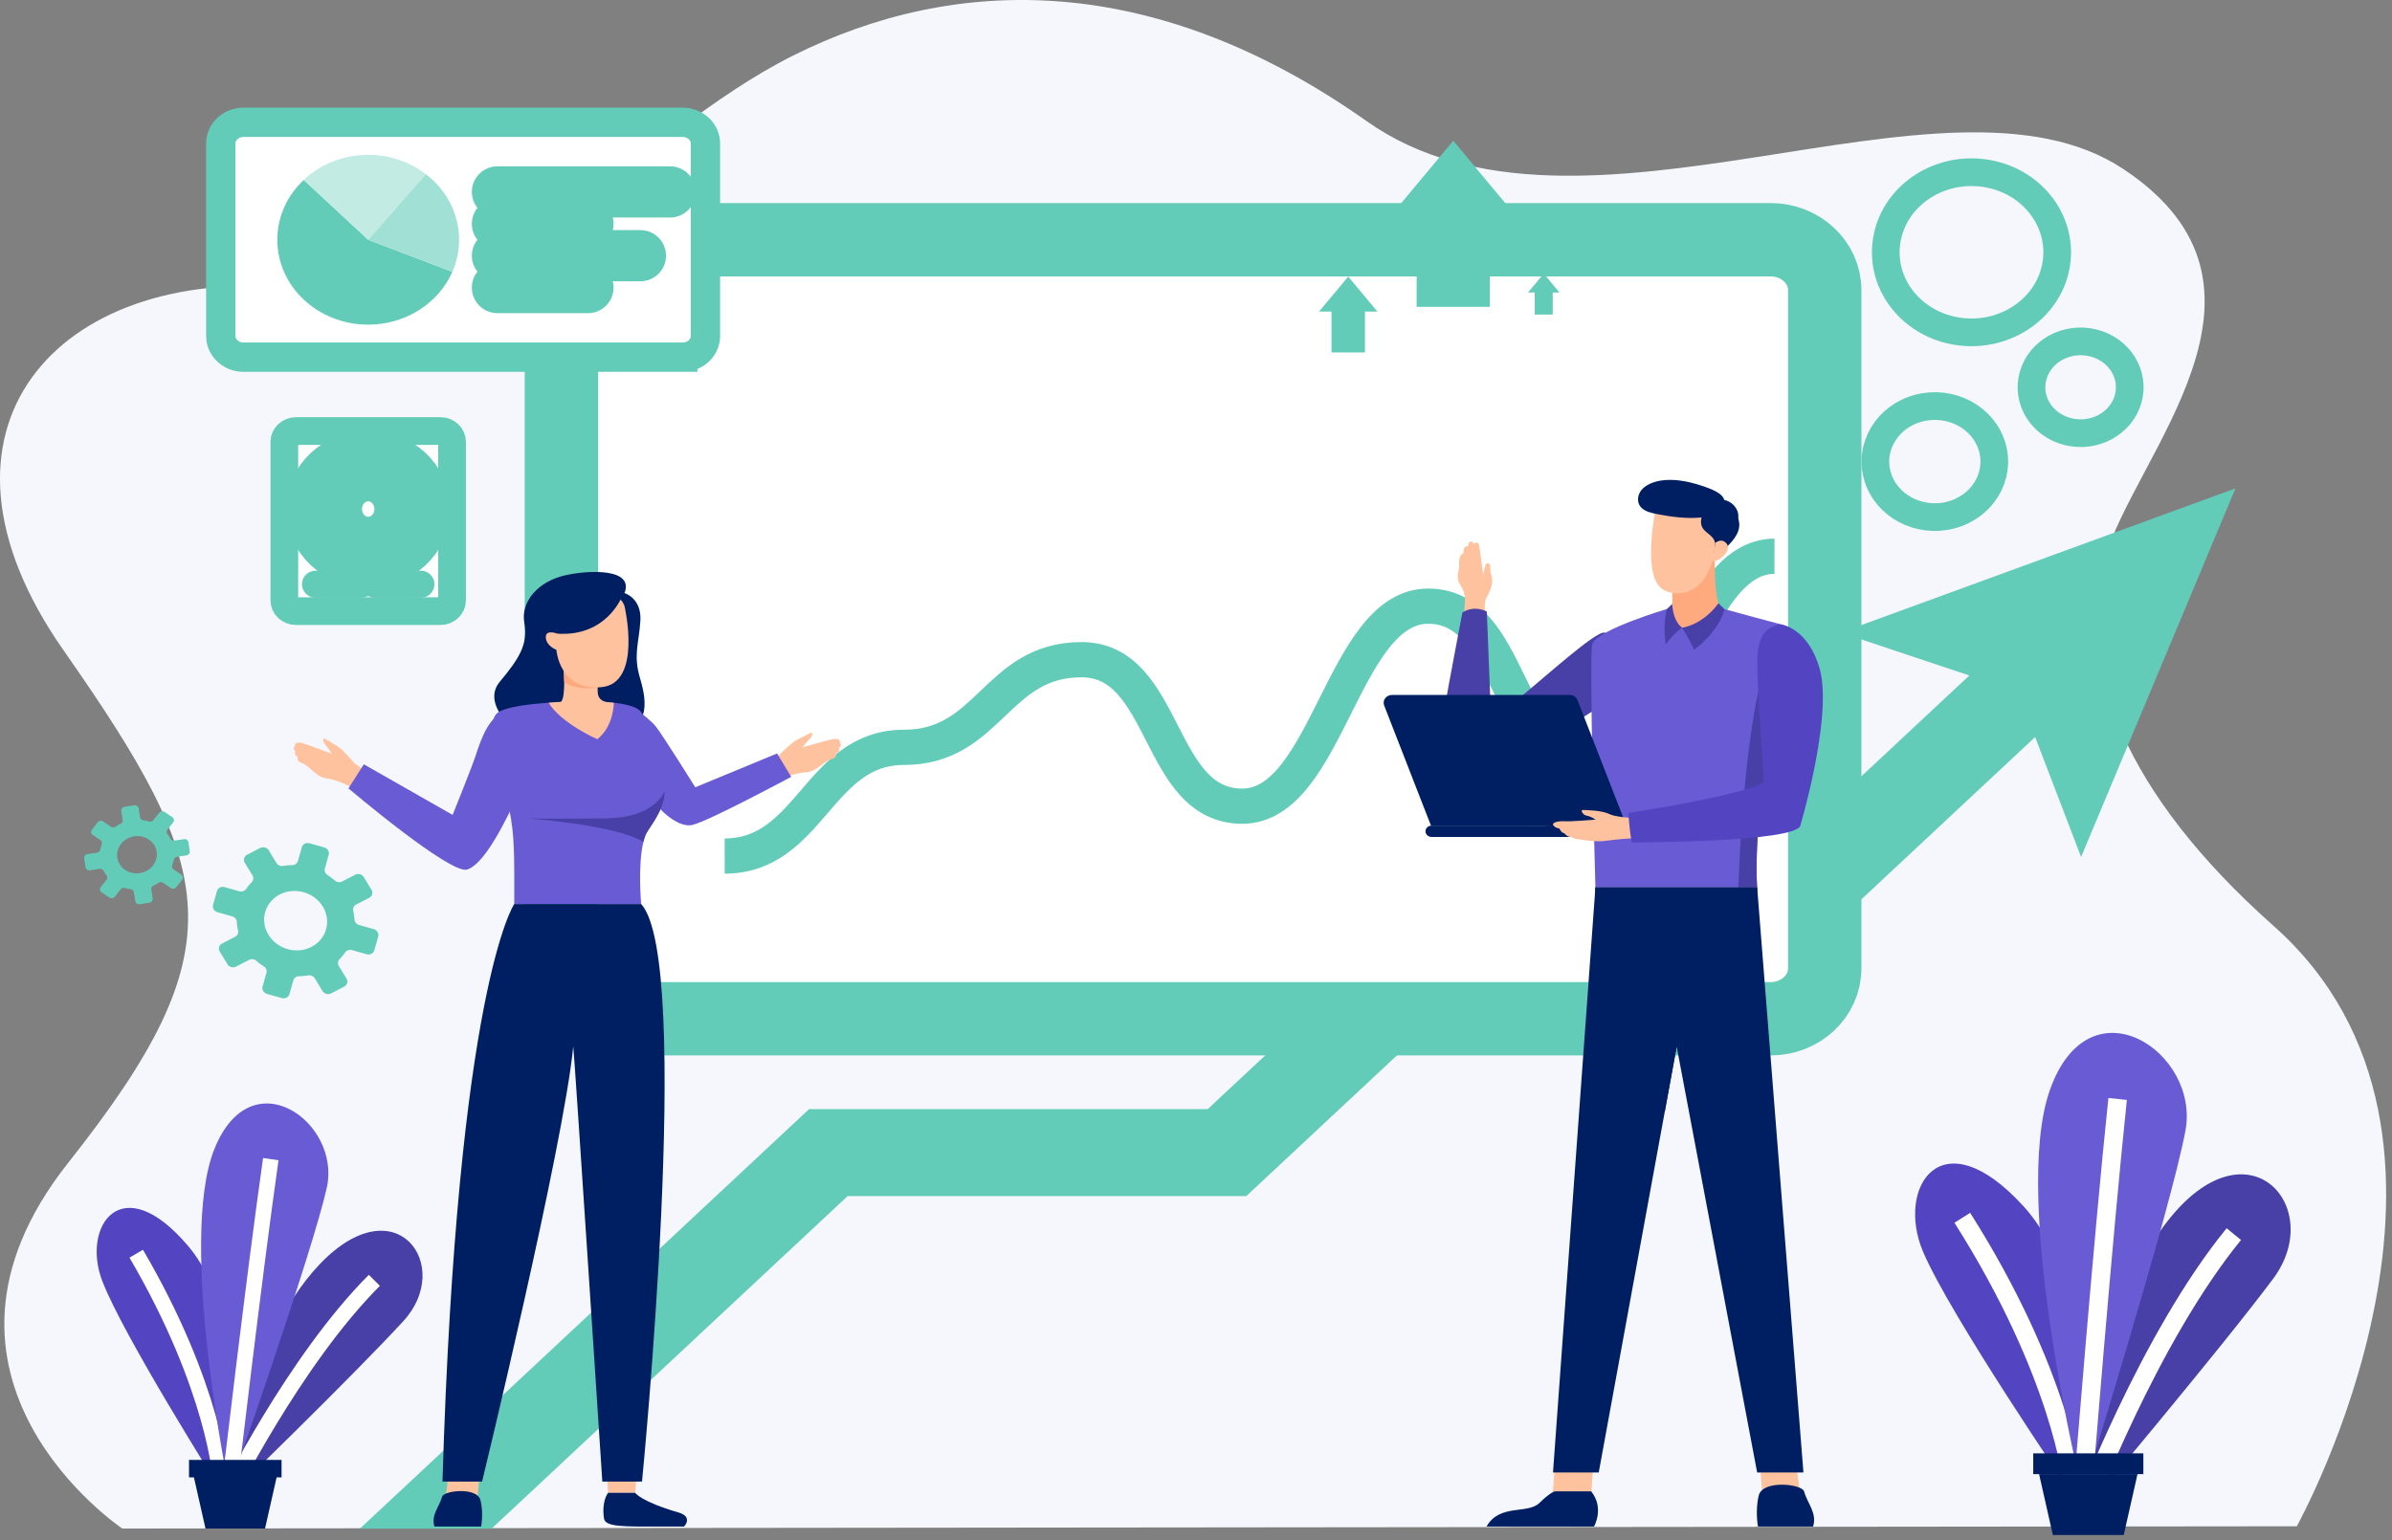 <?xml version="1.0" encoding="utf-8"?>
<svg xmlns="http://www.w3.org/2000/svg" width="163" height="105" fill="none">
  <rect width="100%" height="100%" fill="#808080" stroke="none"/>
  <path d="M8.333 104.19S-6.968 93.933 4.654 79.251c11.623-14.682 10.223-19.839-.34-34.948-10.562-15.108-.316-26.155 15.448-24.682C35.526 21.094 43.014 9.31 54.048 3.787c11.035-5.524 24.572-5.78 39.085 4.474 14.512 10.255 39.34-4.842 51.557 3.259 12.217 8.1.717 19.48-1.291 26.661-2.008 7.182 1.381 15.919 11.526 24.926 16.29 14.463 1.588 40.929 1.588 40.929l-148.18.154z" fill="#F5F7FC"/>
  <path d="M152.333 33.29l-26.894 9.829 12.061 4.03 4.314 11.27 10.519-25.129z" fill="#63CCB9"/>
  <path d="M139.745 49.246l-1.061.992-16.125 15.066h-20.263l-17.37 16.228H57.76L33.497 104.2h-8.975l30.61-28.598h27.164l17.37-16.23h20.263l14.267-13.328 1.061-.992 2.244 2.097 2.244 2.096z" fill="#63CCB9"/>
  <path d="M120.661 69.443h-78.72c-2.035 0-3.684-1.54-3.684-3.441V19.784c0-1.9 1.649-3.442 3.683-3.442h78.721c2.035 0 3.684 1.541 3.684 3.442v46.218c0 1.9-1.649 3.441-3.684 3.441z" fill="#fff"/>
  <path d="M120.661 69.443h-78.72c-2.035 0-3.684-1.54-3.684-3.441V19.784c0-1.9 1.649-3.442 3.683-3.442h78.721c2.035 0 3.684 1.541 3.684 3.442v46.218c0 1.9-1.649 3.441-3.684 3.441z" stroke="#63CCB9" stroke-width="5" stroke-miterlimit="10"/>
  <path d="M49.383 58.35c5.836.002 6.378-7.41 12.214-7.408 5.835.002 6.273-5.977 12.107-5.975 5.837.002 5.107 9.984 10.944 9.986 5.837.002 6.835-13.636 12.672-13.634 5.838.002 5.079 10.378 10.917 10.38 5.838.003 6.846-13.784 12.684-13.782" stroke="#63CCB9" stroke-width="2.401" stroke-miterlimit="10"/>
  <path d="M30.017 41.657h-9.853c-.436 0-.788-.33-.788-.737V30.118c0-.406.352-.736.788-.736h9.853c.435 0 .788.33.788.736V40.92c0 .407-.353.737-.788.737z" fill="#fff"/>
  <path d="M30.017 41.657h-9.853c-.436 0-.788-.33-.788-.737V30.118c0-.406.352-.736.788-.736h9.853c.435 0 .788.33.788.736V40.92c0 .407-.353.737-.788.737z" stroke="#63CCB9" stroke-width="1.888" stroke-miterlimit="10"/>
  <path d="M28.681 34.7c0-1.852-1.608-3.354-3.59-3.354-1.984 0-3.592 1.502-3.592 3.355s1.608 3.355 3.591 3.355 3.591-1.502 3.591-3.355z" stroke="#63CCB9" stroke-width="4" stroke-miterlimit="10"/>
  <path d="M26.667 34.7c0-.813-.706-1.472-1.577-1.472-.87 0-1.576.66-1.576 1.473 0 .813.706 1.473 1.576 1.473.87 0 1.577-.66 1.577-1.473z" stroke="#63CCB9" stroke-width="4" stroke-miterlimit="10"/>
  <path d="M21.5 39.823h3.137M25.544 39.823h3.137" stroke="#63CCB9" stroke-width="1.843" stroke-miterlimit="10" stroke-linecap="round"/>
  <path d="M101.523 20.918h-4.988V14.82h4.988v6.098zM99.03 9.593l-4.36 5.227h8.718l-4.359-5.227zM93.013 24.025h-2.278V21.24h2.278v2.785zM91.874 18.854l-1.99 2.386h3.98l-1.99-2.386zM105.811 21.44h-1.228v-1.5h1.228v1.5zM105.198 18.653l-1.073 1.287h2.146l-1.073-1.287z" fill="#63CCB9"/>
  <path d="M46.524 24.347H16.593c-.855 0-1.549-.648-1.549-1.447V9.784c0-.799.694-1.446 1.549-1.446h29.931c.855 0 1.548.647 1.548 1.446V22.9c0 .799-.693 1.447-1.548 1.447z" fill="#fff"/>
  <path d="M46.524 24.347H16.593c-.855 0-1.549-.648-1.549-1.447V9.784c0-.799.694-1.446 1.549-1.446h29.931c.855 0 1.548.647 1.548 1.446V22.9c0 .799-.693 1.447-1.548 1.447z" stroke="#63CCB9" stroke-width="2" stroke-miterlimit="10"/>
  <path d="M33.898 13.082h11.766M33.898 15.256h6.168M33.898 17.429h9.743M33.898 19.603h6.168" stroke="#63CCB9" stroke-width="3.489" stroke-linecap="round" stroke-linejoin="round"/>
  <path d="M20.697 12.265c-1.112 1.046-1.8 2.486-1.8 4.077 0 3.196 2.773 5.787 6.193 5.787 2.592 0 4.81-1.488 5.734-3.6l-5.734-2.187-4.393-4.077z" fill="#63CCB9"/>
  <path d="M29.021 11.871a6.438 6.438 0 00-3.93-1.315c-1.719 0-3.272.654-4.394 1.709l4.393 4.077 3.931-4.47z" fill="#C1EBE3"/>
  <path d="M29.021 11.871l-3.93 4.471 5.733 2.188c.295-.675.459-1.413.459-2.188 0-1.8-.88-3.41-2.262-4.47z" fill="#A1E0D5"/>
  <path d="M140.126 17.97c-.458 2.984-3.418 5.056-6.611 4.629-3.193-.428-5.41-3.193-4.952-6.177.457-2.983 3.417-5.055 6.61-4.628 3.193.428 5.41 3.193 4.953 6.177zM135.753 30.458c.594 2.015-.673 4.099-2.829 4.654-2.157.555-4.388-.628-4.982-2.644-.594-2.015.673-4.1 2.83-4.654 2.157-.555 4.387.628 4.981 2.644zM145.017 27.203c-.475 1.67-2.309 2.664-4.096 2.22-1.788-.444-2.852-2.158-2.376-3.828.475-1.67 2.309-2.664 4.096-2.22 1.788.444 2.851 2.158 2.376 3.828z" stroke="#63CCB9" stroke-width="1.888" stroke-miterlimit="10"/>
  <path d="M25.466 63.331l-.993-.28a.426.426 0 01-.318-.373c-.012-.201-.041-.4-.086-.596a.38.38 0 01.204-.424l.887-.458a.386.386 0 00.155-.55l-.52-.859a.455.455 0 00-.59-.166l-.886.458a.45.45 0 01-.498-.061 4.172 4.172 0 00-.506-.38.403.403 0 01-.178-.446l.261-.927c.061-.215-.076-.442-.306-.507l-1-.28c-.23-.066-.465.056-.525.27l-.262.928a.403.403 0 01-.385.288 4.153 4.153 0 00-.629.06.45.45 0 01-.456-.208l-.517-.853a.454.454 0 00-.59-.166l-.891.46a.386.386 0 00-.155.551l.517.854a.38.38 0 01-.048.468c-.14.143-.268.298-.384.463a.426.426 0 01-.466.153l-.993-.28c-.23-.065-.466.057-.526.272l-.263.933c-.06.215.077.442.307.507l.992.28c.178.05.309.2.32.373.011.202.04.4.085.596a.38.38 0 01-.204.424l-.887.458a.386.386 0 00-.155.55l.52.86c.12.197.384.271.59.165l.886-.458a.45.45 0 01.498.061c.157.138.326.265.505.38.155.098.225.28.178.446l-.26.927c-.061.215.076.442.306.507l.999.281c.23.065.465-.057.526-.272l.261-.927a.402.402 0 01.385-.288c.213-.004.424-.024.63-.06a.45.45 0 01.456.208l.517.854c.12.198.384.272.59.166l.891-.461a.386.386 0 00.155-.55l-.517-.854a.38.38 0 01.047-.468c.14-.144.27-.298.384-.464.1-.143.29-.203.467-.153l.993.28c.23.065.465-.057.526-.272l.263-.933c.06-.215-.077-.442-.307-.507zM19.6 64.694c-1.146-.323-1.83-1.45-1.528-2.521.302-1.071 1.474-1.677 2.62-1.354 1.146.323 1.83 1.45 1.527 2.522-.301 1.07-1.473 1.676-2.619 1.353zM12.532 57.2l-.642.1a.268.268 0 01-.28-.131 2.264 2.264 0 00-.205-.319.24.24 0 01.006-.296l.388-.494a.243.243 0 00-.055-.356l-.523-.356a.286.286 0 00-.38.06l-.388.493a.283.283 0 01-.302.095 2.632 2.632 0 00-.388-.085.253.253 0 01-.22-.209l-.092-.599c-.021-.139-.16-.233-.308-.21l-.646.1c-.149.023-.252.154-.23.293l.093.6a.253.253 0 01-.145.265 2.618 2.618 0 00-.345.199.283.283 0 01-.316 0l-.52-.353a.286.286 0 00-.38.059l-.39.497a.243.243 0 00.055.356l.52.354a.24.24 0 01.094.28 2.273 2.273 0 00-.098.366.268.268 0 01-.228.21l-.641.099c-.15.023-.252.154-.23.293l.093.603c.021.14.16.233.308.21l.642-.1a.268.268 0 01.28.132c.06.112.128.218.205.319a.24.24 0 01-.006.296l-.388.494a.243.243 0 00.055.356l.522.355c.12.082.291.056.381-.059l.388-.494a.284.284 0 01.301-.095c.126.038.256.066.389.085a.253.253 0 01.219.21l.093.599c.021.139.16.233.308.21l.645-.1c.15-.024.252-.155.23-.294l-.092-.6a.253.253 0 01.145-.265 2.64 2.64 0 00.345-.198.283.283 0 01.316 0l.519.353c.12.082.291.055.38-.06l.391-.497a.243.243 0 00-.055-.355l-.52-.354a.24.24 0 01-.095-.28c.043-.12.076-.241.1-.366a.268.268 0 01.227-.21l.641-.1c.149-.022.252-.154.23-.293l-.093-.603c-.022-.139-.16-.233-.308-.21zm-3.004 2.315c-.74.114-1.427-.353-1.534-1.045-.107-.692.405-1.345 1.146-1.46.741-.115 1.427.352 1.535 1.044.107.693-.406 1.346-1.147 1.46z" fill="#63CCB9"/>
  <path d="M120.095 101.854l2.568-.071-.46-3.492-2.376.34.268 3.223z" fill="#FFC29E"/>
  <path d="M123.55 104.057c.294-.92-.396-1.588-.613-2.399-.134-.501-2.824-.811-3.091.286-.255 1.05-.051 2.113-.051 2.113h3.755z" fill="#001F63"/>
  <path d="M105.798 101.944h2.632l.258-3.982-2.567-.151-.323 4.133z" fill="#FFC29E"/>
  <path d="M108.429 101.657h-2.452s-.268 0-1.073.788c-.805.788-2.725.036-3.606 1.611h7.323s.728-1.253-.192-2.399zM117.831 37.113c.264-.275.507-.58.623-.933.117-.354.092-.763-.142-1.061-.172-.218-.439-.357-.718-.43-.275-.071-.61-.069-.803.128-.155.158-.172.394-.156.607.031.404.154.802.131 1.206-.014.235-.077.466-.074.7.002.2.118.716.408.518.264-.18.511-.507.731-.735zM119.739 60.48l3.154 39.888h-3.154l-5.484-29.027-5.311 29.027h-3.116l2.89-39.888h11.021z" fill="#001F63"/>
  <path d="M101.289 42.292s-.258-1.1.011-1.565c.27-.464.493-1.063.328-1.509-.164-.446.061-.818-.285-.822-.111-.002-.287.616-.253.952 0 0-.253-1.97-.309-2.203-.056-.233-.304-.19-.344-.03 0 0-.03-.21-.217-.194-.159.014-.167.24-.193.33 0 0-.213-.06-.266.164a1.948 1.948 0 00-.05.332s-.102-.018-.186.136c-.059.11-.111.348-.094.547.04.481-.13.517-.081 1.004.05.486.54.721.475 1.599-.066.877-.058 1.134-.058 1.134l1.522.125z" fill="#FFC29E"/>
  <path d="M109.346 43.121c-.604-.132-4.108 3.078-5.92 4.543l-1.813 1.465-.296-7.446s-.848-.468-1.662.07c0 0-1.797 9.226-1.8 10.333-.003 1.107.849 2.226 3.685.645 2.837-1.58 7.923-4.808 8.397-5.204.475-.397 2.9-3.642-.591-4.406z" fill="#4840A7"/>
  <path d="M120.444 52.064c-.996 4.98-.704 8.416-.704 8.416h-11.022s-.457-16.07-.205-16.615c.46-.987 5.081-2.355 5.081-2.355l3.913.01s3.205.877 3.933 1.056c.215.054.302.469.292 1.156-.019 1.638-.586 4.827-1.288 8.332z" fill="#695BD3"/>
  <path d="M120.445 52.064c-.996 4.98-.705 8.416-.705 8.416h-1.279s.347-12.263 2.252-16.2c.286-.595.635-.737 1.019-.548-.018 1.638-.586 4.827-1.287 8.332z" fill="#4840A7"/>
  <path d="M116.862 37.961s-.109 2.467.35 3.458l-1.52 1.552-1.07-.185-.392-.187-.275-.75V37.96h2.907z" fill="#FFAA7E"/>
  <path d="M112.983 33.858s-1.267 5.37.344 6.326c1.041.618 2.861.254 3.409-2.14.548-2.393-.481-3.69-1.823-3.99-1.177-.264-1.93-.196-1.93-.196z" fill="#FFC29E"/>
  <path d="M116.897 36.992s.44-.363.774.08c.335.441-.46 1.214-.993 1.201l.219-1.28z" fill="#FFC29E"/>
  <path d="M108.704 61.383h11.035v-.903h-11.035v.904zM114.256 71.341l-.961-5.815.154 10.223.807-4.408zM110.829 56.277H97.512l-3.19-8.19c-.136-.349.14-.717.536-.717h12.102c.24 0 .455.14.537.351l3.332 8.556z" fill="#001F63"/>
  <path d="M118.744 57.05H105.51c-.229 0-.414-.173-.414-.386 0-.214.185-.387.414-.387h13.234c.229 0 .414.173.414.387 0 .213-.185.386-.414.386z" fill="#001F63"/>
  <path d="M110.788 57.05H97.553c-.228 0-.414-.173-.414-.386 0-.214.186-.387.414-.387h13.235c.228 0 .414.173.414.387 0 .213-.186.386-.414.386z" fill="#001F63"/>
  <path d="M111.214 55.752s-1.144-.051-1.579-.276c-.435-.224-1.53-.266-1.755-.266-.225 0-.015.35.255.393.27.042.6.266.6.266s-1.695.14-2.115.112c-.42-.028-.915.084-.765.28.15.197.405.21.405.21s.12.295.36.337c0 0 .105.21.435.252 0 0 .315.14.45.14 0 0 1.23.224 1.935.112.705-.112 1.917-.179 1.917-.179l-.143-1.38z" fill="#FFC29E"/>
  <path d="M121.397 42.565s1.845.262 2.611 3.055c.766 2.793-.764 8.697-1.325 10.657-.329 1.147-11.494 1.147-11.494 1.147s-.21-1.212-.21-2.01c0 0 7.623-1.16 9.233-2.08 0 0-.344-4.767-.419-6.604-.077-1.862-.299-3.972 1.604-4.165z" fill="#5345C2"/>
  <path d="M113.955 41.16s.003 1.105.667 1.626c0 0-.703.522-1.097 1.136a5.71 5.71 0 01.071-2.413l.359-.348zM117.102 41.12s-.928 1.39-2.48 1.666c0 0 .514.798.808 1.494.771-.49 1.861-1.739 2.076-2.76l-.404-.4z" fill="#4840A7"/>
  <path d="M115.949 35.285c-.061.23-.055.485.067.694.112.19.305.324.478.469.174.144.341.32.366.536.422-.202.84-.433 1.153-.767.314-.333.511-.786.427-1.222-.087-.447-.484-.828-.96-.92-.386-.074-.84.046-1.115.316-.105.102-.125.2-.173.329-.07.193-.189.364-.243.565z" fill="#001F63"/>
  <path d="M116.195 33.189c-.87-.303-1.809-.542-2.751-.464-.581.049-1.172.235-1.531.61-.359.374-.414.96-.02 1.311.264.235.664.327 1.044.4.968.187 1.967.32 2.956.231.706-.064 1.399-.348 1.59-.957.183-.58-.77-.95-1.288-1.131z" fill="#001F63"/>
  <path d="M41.438 101.756h1.842l.24-2.54-2.248-.21.166 2.75z" fill="#FFC29E"/>
  <path d="M41.438 101.756s-.462.549-.276 1.762c.089.575 1.43.538 3.692.538h1.758s.656-.662-.388-.964c-2.546-.737-2.944-1.336-2.944-1.336h-1.842z" fill="#001F63"/>
  <path d="M32.533 102.19l-2.176-.061.39-2.959 2.013.289-.227 2.731z" fill="#FFC29E"/>
  <path d="M29.605 104.056c-.25-.779.335-1.345.52-2.033.113-.424 2.393-.686 2.62.243.216.89.042 1.79.042 1.79h-3.182z" fill="#001F63"/>
  <path d="M25.048 52.664l-.86-.61s-.62-.694-.878-.94c-.258-.247-.995-.65-1.144-.753-.15-.104-.2.16-.022.363.177.203.476.66.476.66s-1.532-.587-1.975-.721c-.443-.134-.585.067-.536.154 0 0-.208.236.028.375 0 0-.172.251.172.413 0 0-.18.253.302.424.483.17.889.909 1.598 1.018.71.11 1.532.456 2.01.8l.829-1.183z" fill="#FFC29E"/>
  <path d="M35.733 48.832s.89 2.37-.225 4.857c-1.133 2.523-2.537 5.237-3.683 5.583-1.145.347-8.08-5.532-8.08-5.532l1.049-1.642 6.05 3.45s1.325-3.28 1.596-4.125c.3-.938.947-2.783 1.974-2.813 1.029-.03 1.32.222 1.32.222z" fill="#695BD3"/>
  <path d="M52.156 52.021l.907-.536s.676-.641.953-.865c.277-.224 1.045-.564 1.202-.656.158-.091.186.176-.008.364-.193.187-.529.618-.529.618s1.576-.458 2.028-.555c.452-.097.578.115.521.197 0 0 .188.253-.059.372 0 0 .151.265-.205.397 0 0 .158.267-.336.398-.495.13-.96.832-1.677.883-.716.05-1.564.328-2.068.63l-.729-1.247z" fill="#FFC29E"/>
  <path d="M41.026 49.137s.76 1.253 2.167 3.628c1.27 2.142 2.884 3.745 4.024 3.458 1.14-.287 6.7-3.27 6.7-3.27l-.963-1.595-5.576 2.307s-2.196-3.52-2.686-4.142c-.491-.623-2.34-2.06-3.198-1.562-.86.5-.468 1.176-.468 1.176z" fill="#695BD3"/>
  <path d="M42.554 40.428s1.178.331 1.084 1.885c-.094 1.553-.505 2.315-.017 3.941.488 1.627.766 3.764-2.224 3.581-2.99-.182-3.883-.415-4.89.133-1.008.548-3.826-1.852-2.457-3.487 1.369-1.635 1.939-2.599 1.68-4.028-.259-1.43.917-2.814 2.785-3.24 1.568-.357 4.718-.504 4.04 1.215z" fill="#001F63"/>
  <path d="M34.697 55.14c.388 1.859.346 3.23.347 6.482h8.648s-.24-2.621.15-4.231c.07-.295.163-.547.282-.725.616-.92 1.168-1.779 1.174-2.727 0-.23-.03-.467-.1-.71-.356-1.24-.893-3.988-1.558-4.75-.665-.765-3.977-.667-3.977-.667s-4.33.012-5.628.69c-.346.18-.478.587-.506 1.074-.089 1.516.859 4.08 1.168 5.563z" fill="#695BD3"/>
  <path d="M35.979 55.784s6.058.455 7.864 1.607c.07-.295.162-.547.282-.725.616-.92 1.168-1.779 1.174-2.727-.402.78-1.426 1.813-4.032 1.845-4.19.046-5.288 0-5.288 0z" fill="#4840A7"/>
  <path d="M41.826 47.899s.024 1.582-1.124 2.489c0 0-2.438-1.062-3.32-2.486 0 0 2.29-.234 4.444-.003z" fill="#FFC29E"/>
  <path d="M41.33 47.854s-.6-.057-.6-.716c0-.659-.071-1.912-.071-1.912l-2.261.179s.191 2.07-.173 2.449l-.364.38s3.105.493 3.469-.38z" fill="#FFC29E"/>
  <path d="M40.728 46.873s-1.486.215-2.28-.376l-.05-1.092 2.33.471v.997z" fill="#FFAA7E"/>
  <path d="M42.557 41.314s1.248 5.307-1.606 5.527c-2.855.22-3.037-2.549-3.037-2.549s-.693-.249-.721-.843c-.027-.575.776-.258.776-.258s-.437-2.173 1.337-2.662c1.864-.514 3.013.021 3.251.785z" fill="#FFC29E"/>
  <path d="M42.382 40.662s-1.043 2.76-4.412 2.53c0 0-.572-2.12.133-2.898.704-.779 3.466-.974 4.279.368zM35.044 61.622s-3.88 5.612-4.892 39.37h2.7s5.546-22.84 6.211-29.656c.077.473 1.982 29.656 1.982 29.656h2.704s3.503-35.466-.057-39.37h-8.648z" fill="#001F63"/>
  <path d="M21.797 86.163c5.187-5.433 9.153.108 5.696 3.88-3.457 3.77-12.143 12.194-12.143 12.194s1.259-10.642 6.447-16.074z" fill="#4840A7"/>
  <path d="M15.35 102.237s4.685-9.49 10.16-14.965" stroke="#fff" stroke-width="1.063" stroke-miterlimit="10"/>
  <path d="M12.839 84.954c-4.552-5.397-7.302-1.37-5.871 2.361 1.43 3.732 7.946 14.055 7.946 14.055s2.476-11.019-2.075-16.416z" fill="#5345C2"/>
  <path d="M15.038 100.831s-.39-6.2-5.754-15.374" stroke="#fff" stroke-width="1.063" stroke-miterlimit="10"/>
  <path d="M15.62 101.508s-3.525-16.887-1.015-23.176c2.509-6.288 8.65-1.828 7.667 2.61-.983 4.44-6.651 20.566-6.651 20.566z" fill="#695BD3"/>
  <path d="M15.62 101.508s1.696-14.533 2.833-22.497" stroke="#fff" stroke-width="1.063" stroke-miterlimit="10"/>
  <path d="M19.185 100.703H12.88v-1.192h6.306v1.192zM18.061 104.19h-4.058l-.788-3.487h5.634l-.788 3.487z" fill="#001F63"/>
  <path d="M147.691 83.253c5.493-7.052 10.851-.966 7.209 3.912-3.643 4.879-12.92 15.89-12.92 15.89s.219-12.75 5.711-19.802z" fill="#4840A7"/>
  <path d="M141.98 103.055s4.414-11.796 10.241-18.933" stroke="#fff" stroke-width="1.265" stroke-miterlimit="10"/>
  <path d="M137.924 82.261c-5.643-6.225-8.741-1.32-6.881 3.058 1.86 4.377 10.048 16.376 10.048 16.376s2.476-13.21-3.167-19.434z" fill="#5345C2"/>
  <path d="M141.216 101.049s-.727-7.356-7.497-18.04" stroke="#fff" stroke-width="1.265" stroke-miterlimit="10"/>
  <path d="M141.917 101.786s-4.93-19.929-2.22-27.516c2.709-7.588 10.207-2.552 9.232 2.769-.975 5.321-7.012 24.747-7.012 24.747z" fill="#695BD3"/>
  <path d="M141.917 101.786s1.382-17.357 2.387-26.877" stroke="#fff" stroke-width="1.265" stroke-miterlimit="10"/>
  <path d="M146.057 100.484h-7.504v-1.417h7.504v1.417zM144.719 104.635h-4.829l-.938-4.151h6.705l-.938 4.151z" fill="#001F63"/>
</svg>
